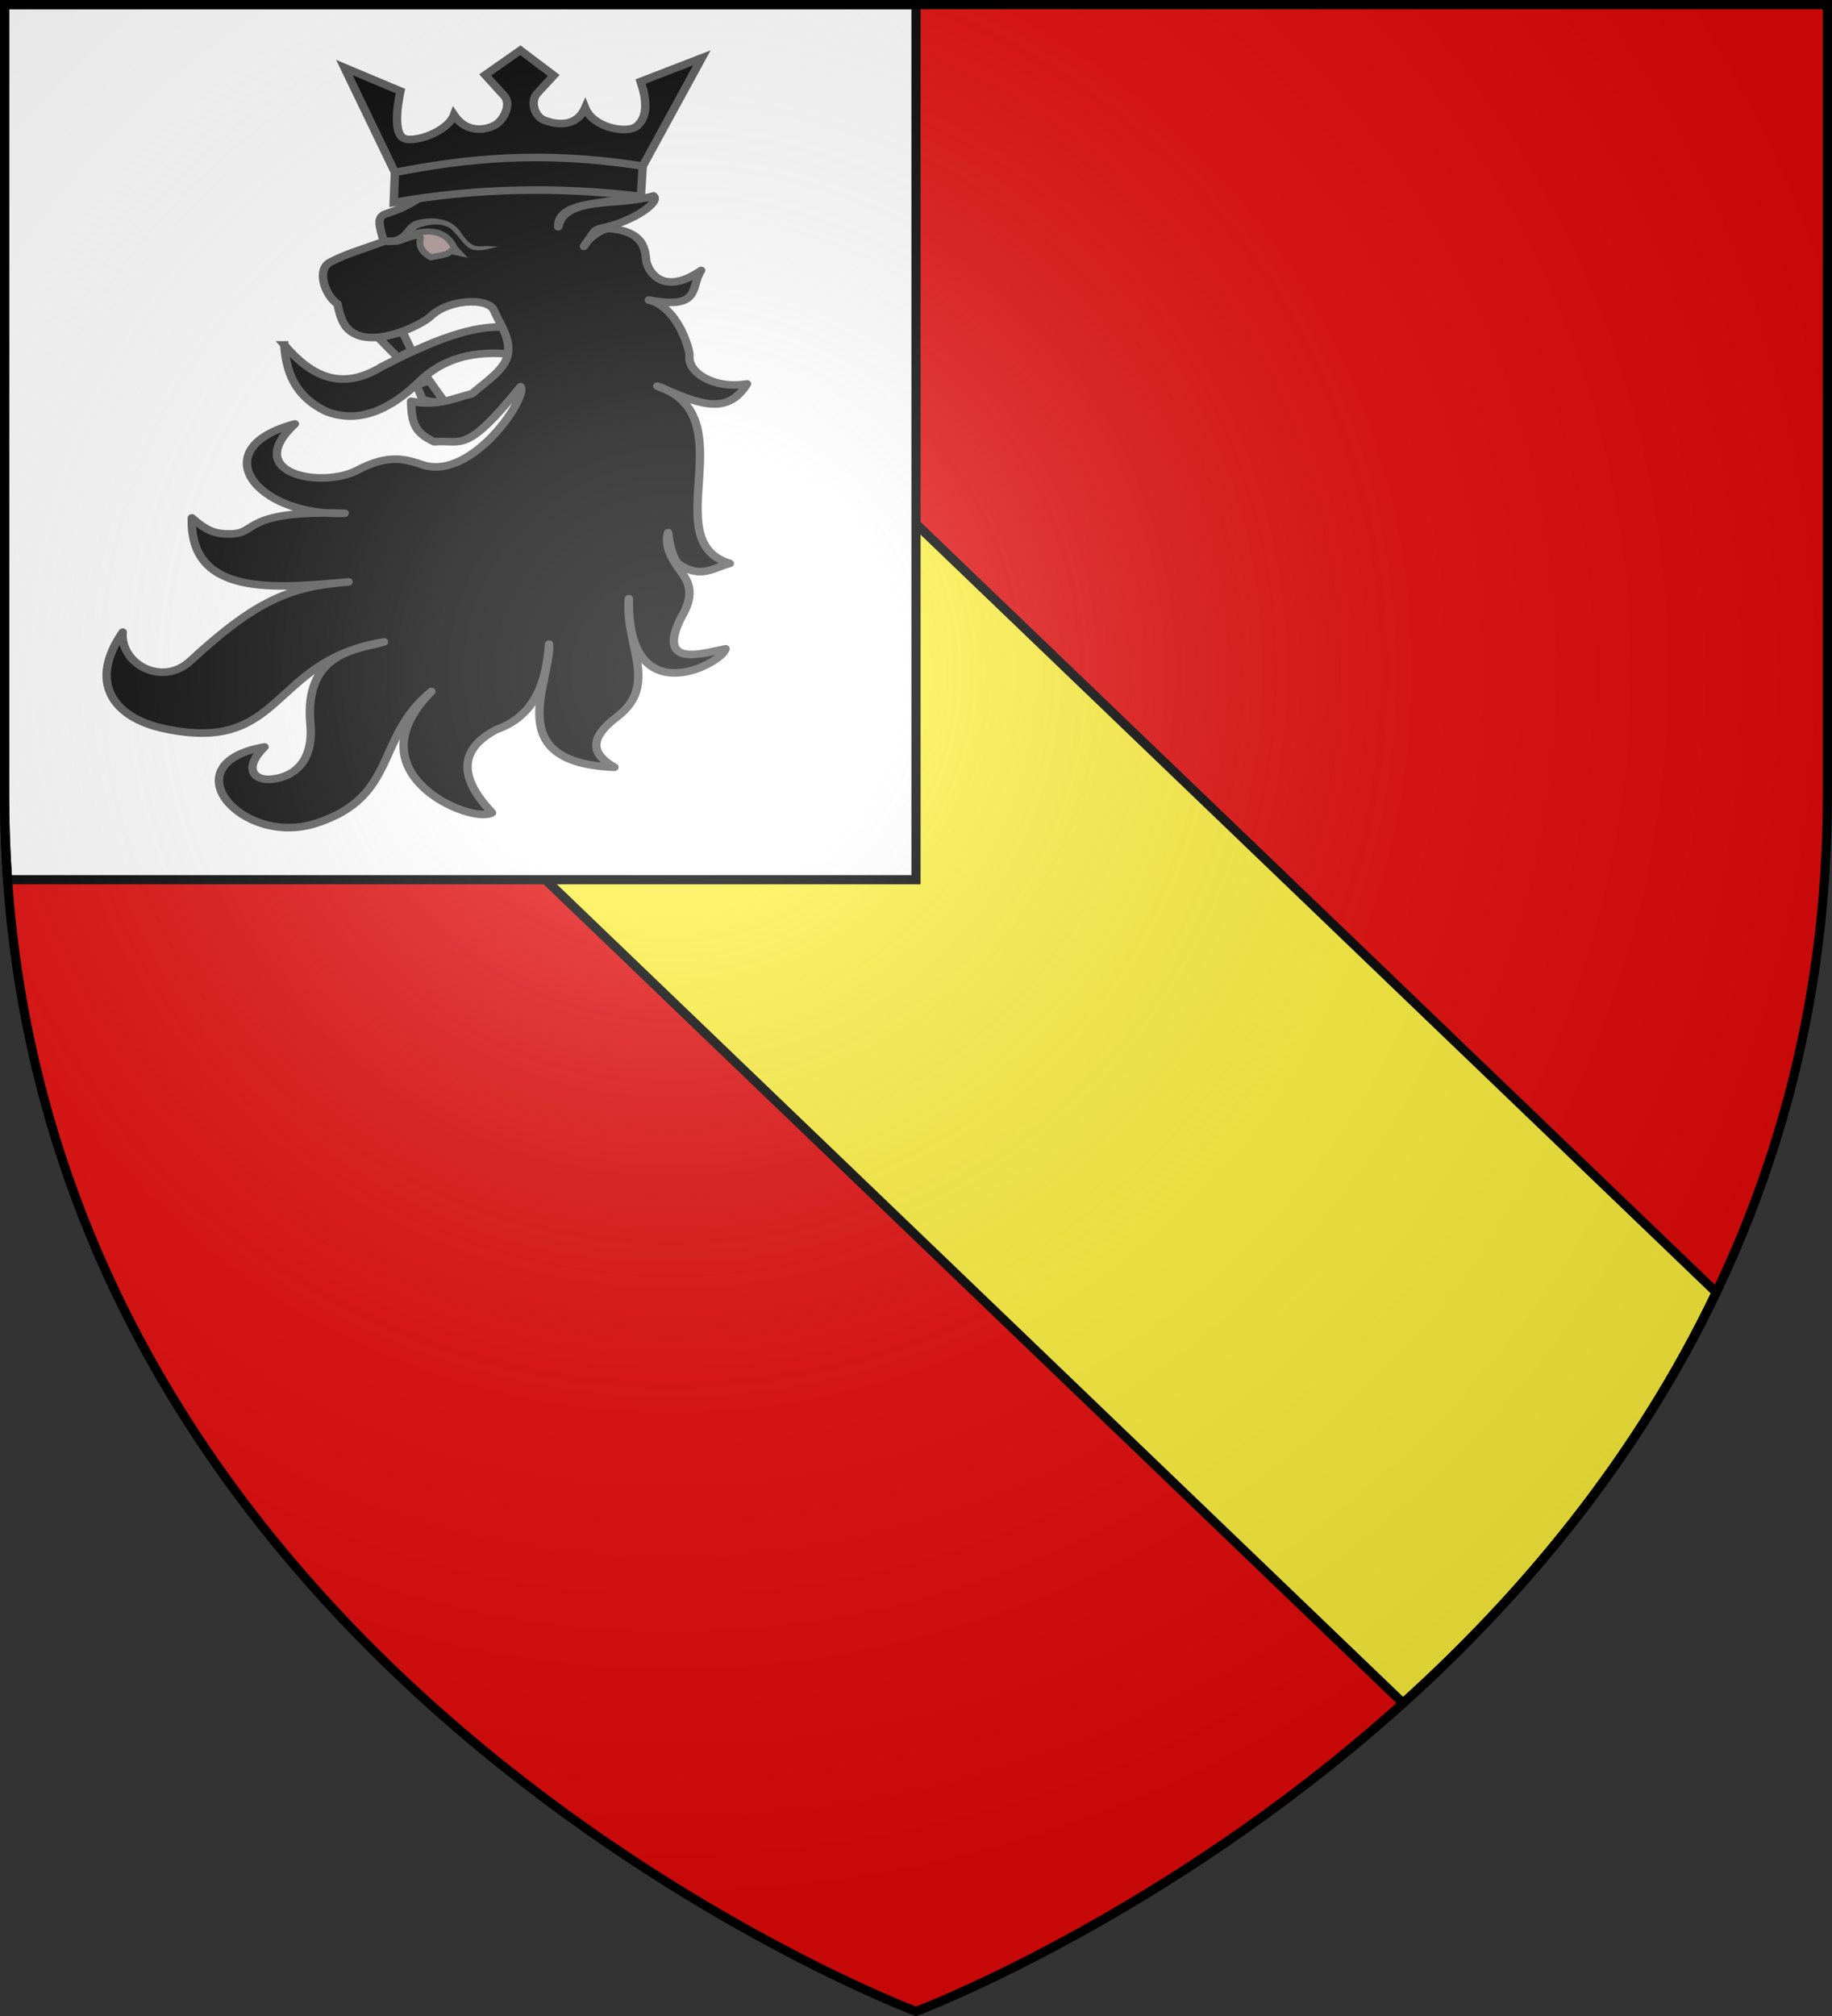 <svg xmlns="http://www.w3.org/2000/svg" xmlns:xlink="http://www.w3.org/1999/xlink" width="600" height="660" version="1.0"><rect width="100%" height="100%" fill="#333333" stroke="none"/><defs><g id="c"><path id="b" d="M0 0v1h.5z" transform="rotate(18 3.157 -.5)"/><use xlink:href="#b" width="810" height="540" transform="scale(-1 1)"/></g><g id="d"><use xlink:href="#c" width="810" height="540" transform="rotate(72)"/><use xlink:href="#c" width="810" height="540" transform="rotate(144)"/></g><g id="f"><path id="e" d="M0 0v1h.5z" transform="rotate(18 3.157 -.5)"/><use xlink:href="#e" width="810" height="540" transform="scale(-1 1)"/></g><g id="g"><use xlink:href="#f" width="810" height="540" transform="rotate(72)"/><use xlink:href="#f" width="810" height="540" transform="rotate(144)"/></g><path id="h" d="M-298.5-298.5h597V-40C298.5 246.31 0 358.5 0 358.5S-298.5 246.31-298.5-40z"/><path id="a" d="M2.922 27.673c0-5.952 2.317-9.844 5.579-11.013 1.448-.519 3.307-.273 5.018 1.447 2.119 2.129 2.736 7.993-3.483 9.121.658-.956.619-3.081-.714-3.787-.99-.524-2.113-.253-2.676.123-.824.552-1.729 2.106-1.679 4.108z"/><radialGradient id="i" cx="-80" cy="-80" r="405" gradientUnits="userSpaceOnUse"><stop offset="0" style="stop-color:#fff;stop-opacity:.31"/><stop offset=".19" style="stop-color:#fff;stop-opacity:.25"/><stop offset=".6" style="stop-color:#6b6b6b;stop-opacity:.125"/><stop offset="1" style="stop-color:#000;stop-opacity:.125"/></radialGradient></defs><g transform="translate(300 300)"><use xlink:href="#h" width="600" height="660" style="fill:#e20909"/><path d="M-298.5-298.5v116.469L-58.187 48.625 159.5 257.563c38.572-34.775 76.23-79.225 102.594-134.47L58.188-72.624-177.156-298.5z" style="fill:#fcef3c;stroke:#000;stroke-opacity:1;stroke-width:3"/><path d="M-298.5-298.5V-40c0 9.525.33 18.858.969 28H0v-286.5z" style="fill:#fff;fill-opacity:1;fill-rule:nonzero;stroke:#000;stroke-opacity:1;stroke-width:3"/></g><path d="M300.849 290.336c-.205 10.437 1.94 20.105 12.553 27.004 11.125 5.9 22.469 1.234 33.886-9.087 12.068-10.616 26.584-8.753 35.75-6.121 1.508-4.909-.344-6.904.068-10.191-13.702-5.417-33.652 2.99-48.839 9.813-15.205 8.45-25.17 1.37-33.418-11.418z" style="fill:#000;fill-opacity:1;stroke:#555;stroke-width:2.938;stroke-miterlimit:4;stroke-opacity:1;stroke-dasharray:none" transform="matrix(.933 -.078 .078 .844 -210.222 -108.647)"/><path d="m354.823 317.41-4.671-8.82-4.55 1.573 1.646 5.621c4.257 1.84 3.972 1.093 7.575 1.625zM333.889 290.632l8.556-1.558 2.515 7.484-4.953 2.272z" style="fill:#000;fill-opacity:1;stroke:#555;stroke-width:2.938;stroke-miterlimit:4;stroke-opacity:1;stroke-dasharray:none" transform="matrix(.933 -.078 .078 .844 -210.222 -108.647)"/><path d="M374.954 283.684c-1.527-5-15.179-5.861-22.191.335-3.521 3.111-22.196 11.318-29.266 2.182-1.48-1.91-2.406-5.266-2.792-9.94-3.997-3.535-6.481-13.874-1.148-16.347 6.325-2.933 12.757-4.123 19.136-6.185-.051-3.537-2.483-9.522 1.666-10.566 10.483-2.639 11.844-5.605 19.439-8.763 3.6-1.496 12.496-3.156 22.084-2.09 12.872 2.416 38.402 4.149 43.945 11.802-6.085 3.106-25.195-1.133-25.757 9.56 3.5-11.751 21.195-5.903 34.13-8.802 2.584 2.374-7.58 9.157-18.89 10.69-3.06.415-2.838 1.18-6.914 6.481 1.825-3.293 7.191-6.438 9.476-6.028 13.811 2.48 11.297 11.796 11.866 14.506 1.41 6.72 7.307 11.737 18.719 4.556-4.473 6.074-.903 15.177-19.187 9.707 10.025 3.583 12.749 20.855 12.36 22.82-1.217 6.15 7.233 13.682 19.135 12.629-8.148 12.017-17.825 5.824-31.332-2.06 30.304 14.433-5.847 59.562 19.564 70.602-5.77 1.103-10.507 5.13-17.749-1.317-1.31-1.167-2.704-6.22-2.743-12.528-2.437 6.092 2.288 13.545 3.816 16.508 2.193 4.252 2.945 9.124-1.897 16.408-11.071 19.527 7.42 14.4 14.352 13.659-1.474 5.397-36.577 22.532-32.08-22.421-2.935 17.694 7.875 33.948-7.874 45.1-12.022 8.284-8.955 14.427-2.572 19.34-39.692-5.405-19.38-34.762-18.814-49.493-2.136 14.09-6.913 27.128-21.106 31.184-18.553 8.61-9.97 23.728-4.176 31.886-7.614 3.907-48.224-19.727-17.21-48.638-21.172 15.902-14.959 39.41-44.37 47.01-26.8 6.924-49.276-27.746-15.57-31.031-8.238 7.506-4.93 12.998 1.97 12.628 9.325-.5 14.786-7.769 14.763-19.795-.056-28.758 19.735-27.324 28.292-29.429-40.786 3.514-38.27 40.254-79.578 26.23-17.416-5.912-24.734-20.398-11.135-38.376-2.04 11.92 11.86 22.452 22.608 13.259 25.414-21.739 37.58-25.423 57.693-25.338-25.19.106-55.935.95-52.549-29.67 4.545 5.145 7.203 6.993 13.11 7.418 9.451.682 4.905-8.85 40.284-4.293-31.245-1.565-47.003-29.638-14.493-35.999-20.417 17.637 7.57 25.863 20.385 19.795 11.83-5.602 17.825-2.247 22.85.077 16.834 7.786 39.033-22.964 36.588-26.945-21.513 24.54-21.95 18.41-31.832 18.419-6.32-4.013-7.335-7.606-6.744-16.324 9.307 2.906 15.059.156 21.45-.943 5.911-4.605 12.514-8.599 13.77-14.105 1.4-6.139-1.556-11.059-3.482-17.365z" style="fill:#000;fill-opacity:1;stroke:#555;stroke-width:2.938;stroke-linejoin:round;stroke-miterlimit:4;stroke-opacity:1;stroke-dasharray:none" transform="matrix(.933 -.078 .078 .844 -210.222 -108.647)"/><path d="M343.385 254.176c7.05-4.12 17.022-4.916 19.779 4.311l1.36 1.933-2.547-.855c-1.384 1.214-3.362 1.25-5.142 1.504l-2.077.217c-2.67-1.73-3.973-4.664-3.212-6.892 1.317-3.857-6.114-.279-8.16-.218z" style="fill:#ac9393;stroke:#555;stroke-width:2.387;stroke-opacity:1" transform="matrix(.933 -.078 .078 .844 -210.222 -108.647)"/><path d="m431.452 233.056 24.084-39.788-22.088 7.134c1.55 7.176 1.5 13.62-2.66 17-3.51 2.852-15.357-.559-17.525-8.643-3.687 7.356-10.682 5.614-14.706 3.393-3.234-1.786-4.274-7.757-1.5-10.54l6.314-6.338-10.807-10.772-13.047 8.359 5.93 8.635c2.325 3.387-.712 8.707-3.292 10.496-2.692 1.864-10.628 3.718-14.806-4.728-2.738 6.267-14.56 9.542-18.114 7.454-4.52-2.656.238-18.359.238-18.359l-18.757-10.853 14.215 41.971" style="fill:#000;fill-opacity:1;stroke:#555;stroke-width:2.938;stroke-opacity:1" transform="matrix(.933 -.078 .078 .844 -210.222 -108.647)"/><path d="m344.931 227.477-1.391 11.55c29.348-2.952 58.083-.853 86.287 5.63l1.625-11.6c-34.712-9.445-61.464-8.592-86.52-5.58z" style="fill:#000;fill-opacity:1;stroke:#555;stroke-width:2.938;stroke-miterlimit:4;stroke-opacity:1;stroke-dasharray:none" transform="matrix(.933 -.078 .078 .844 -210.222 -108.647)"/><path d="M350.182 246.845c-3.37 1.279-3.876 4.649-7.395 5.472-1.516.165-2.89-.125-2.89-.125l-.59 2.923s1.743.378 3.79.155c4.147.04 5.087-4.008 8.173-5.658 3.844-1.152 8.612-1.449 11.56 1.616 2.95 3.932 4.241 7.242 6.266 8.265 2.953 1.491 6.381.225 9.571-.1l-3.16-.455c-3.472-.815-5.71 1.682-9.674-6.474-3.01-6.194-10.656-7.007-15.65-5.619" style="fill:#555;fill-opacity:1;stroke:none" transform="matrix(.933 -.078 .078 .844 -210.222 -108.647)"/><use xlink:href="#h" width="600" height="660" style="fill:url(#i)" transform="translate(300 300)"/><use xlink:href="#h" width="600" height="660" style="fill:none;stroke:#000;stroke-width:3" transform="translate(300 300)"/></svg>